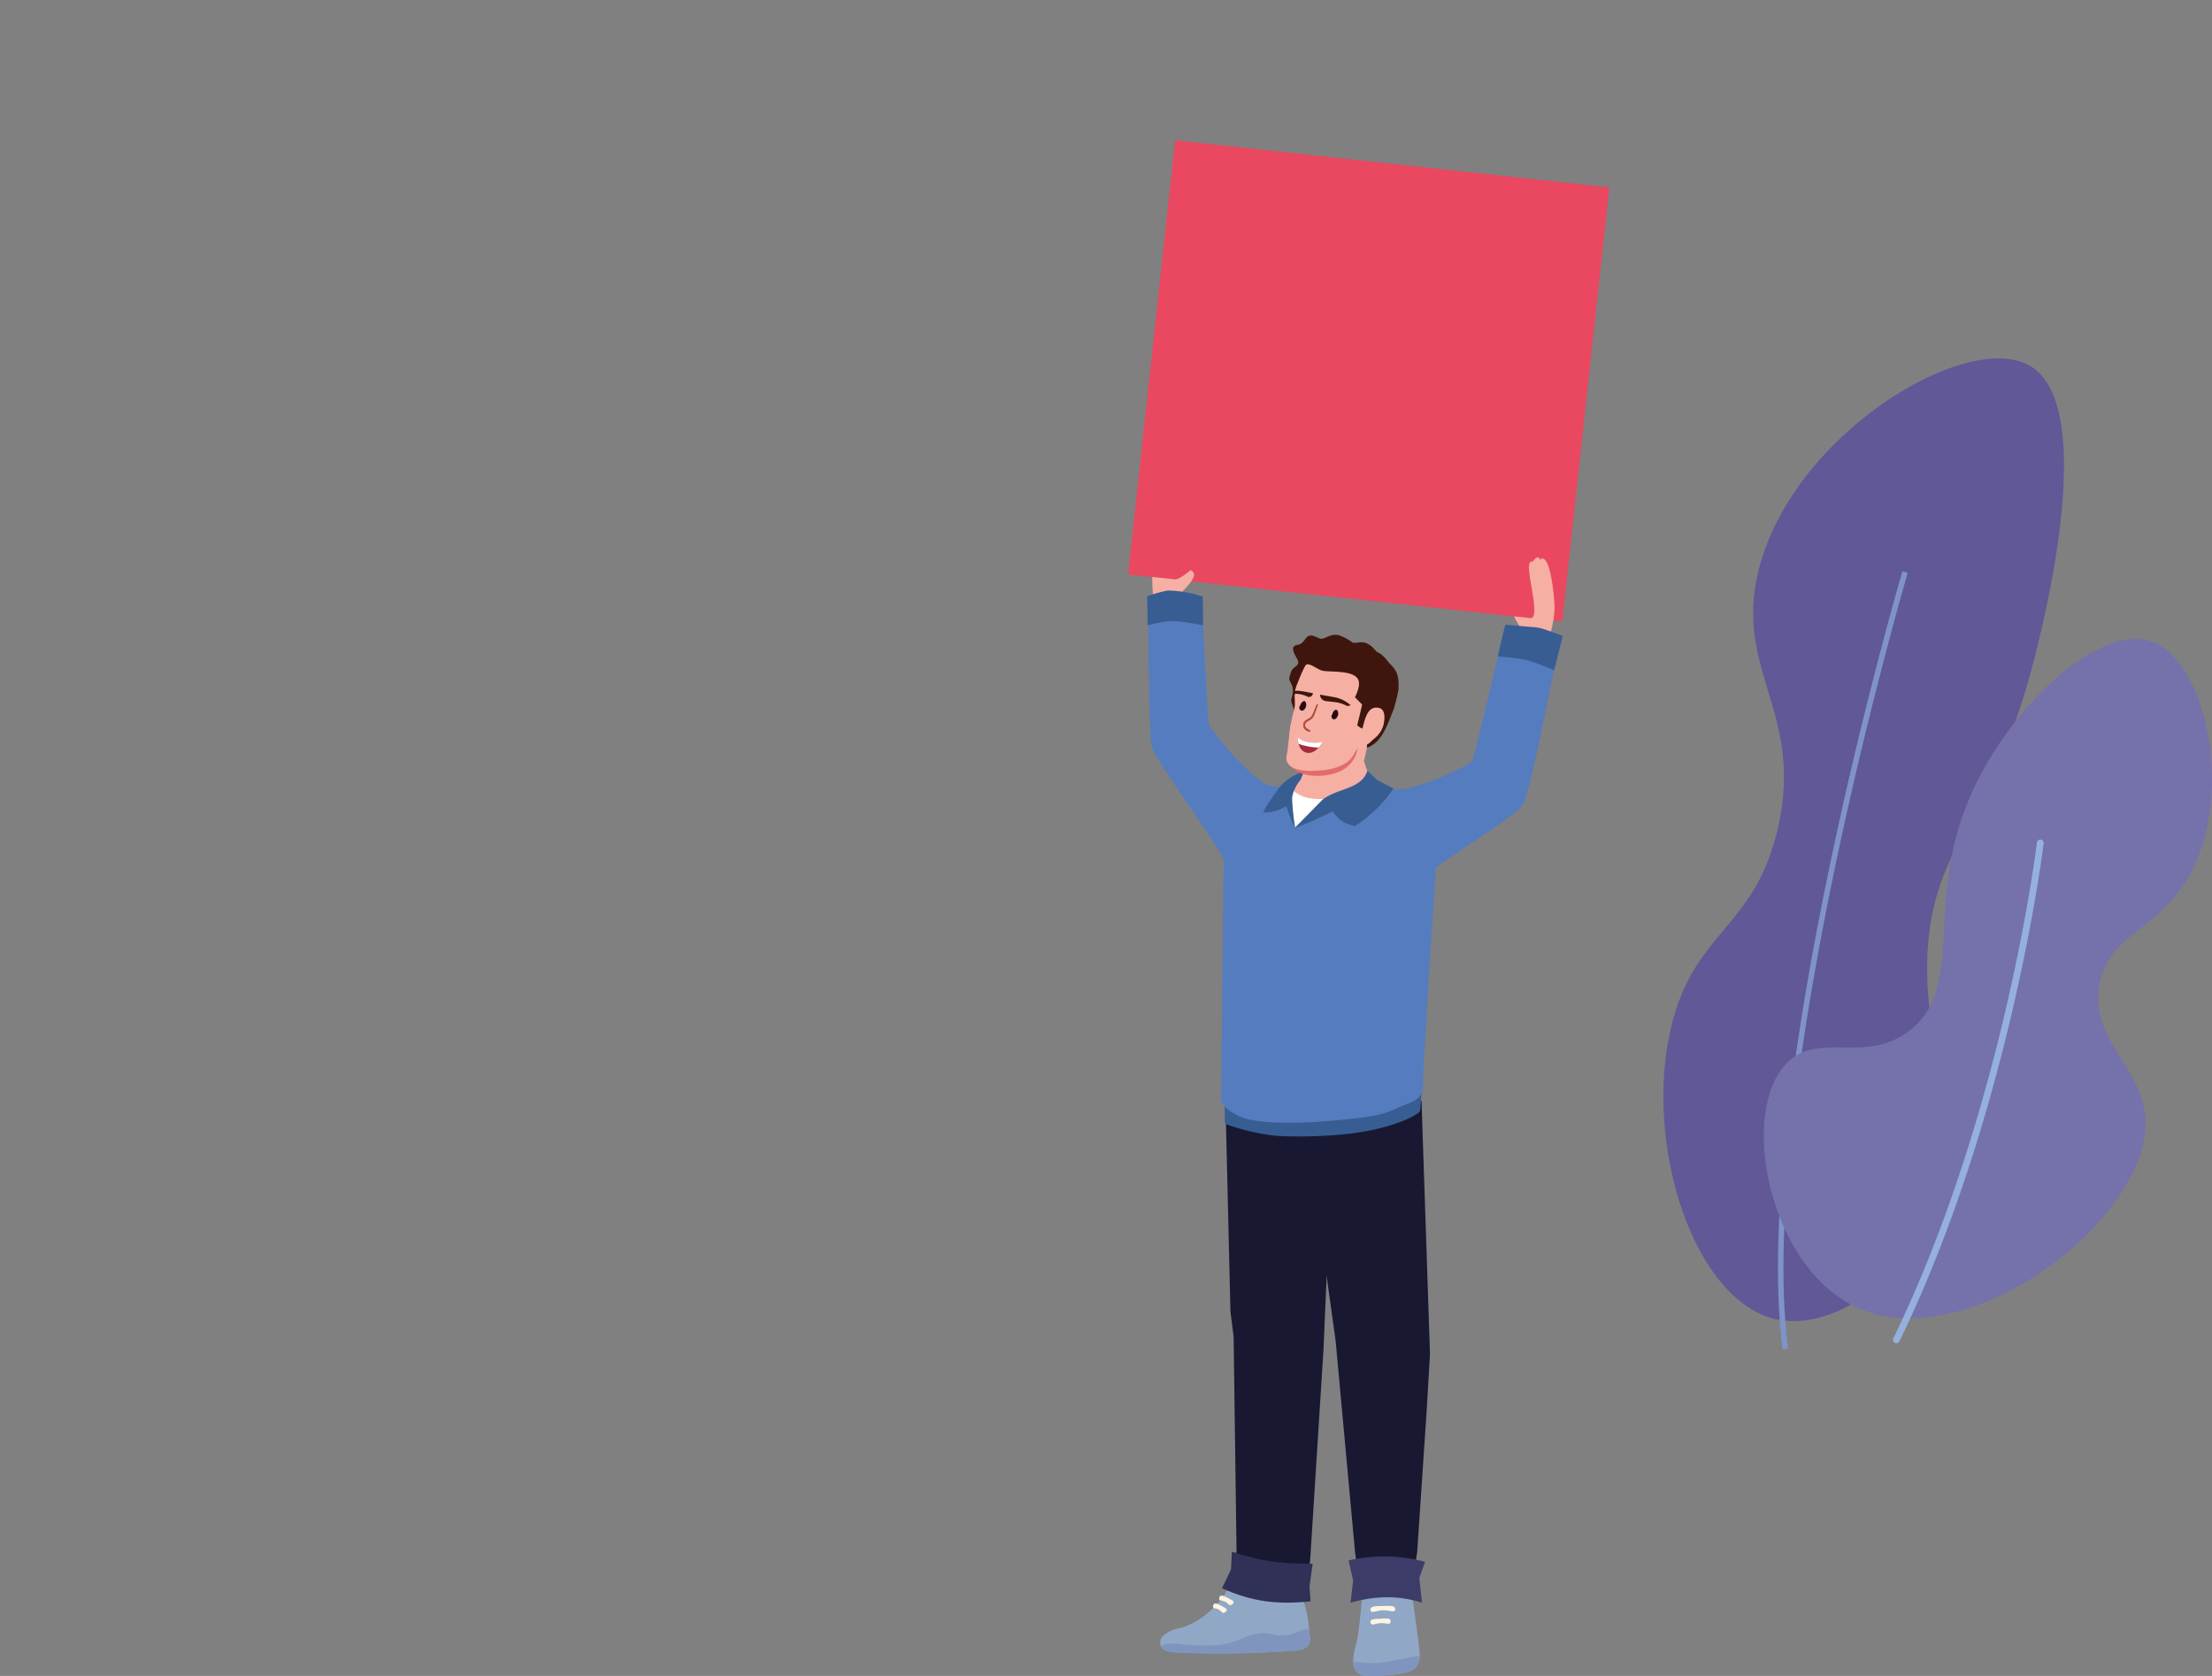 <svg xmlns="http://www.w3.org/2000/svg" id="Layer_1" data-name="Layer 1" viewBox="0 0 593.53 449.65"><rect x="0" y="0" width="593.53" height="449.65" fill="#808080" stroke="none"/><defs><style>.cls-1{fill:#605897;}.cls-2{fill:#7f93ca;}.cls-3{fill:#7571ab;}.cls-4{fill:#95b0dd;}.cls-27,.cls-5{fill:#fff;}.cls-10,.cls-11,.cls-12,.cls-13,.cls-14,.cls-15,.cls-5,.cls-6,.cls-7,.cls-8,.cls-9{opacity:0;}.cls-24,.cls-6{fill:#e94860;}.cls-7{fill:#80a0d4;}.cls-8{fill:#85422c;}.cls-25,.cls-9{fill:#f6afa3;}.cls-10{fill:#688dc2;}.cls-11{fill:#21254c;}.cls-12{fill:#c72443;}.cls-13,.cls-28{fill:#e26c6b;}.cls-14{fill:#3e395c;}.cls-15,.cls-31{fill:#b14e2f;}.cls-16{fill:#3f160e;}.cls-17{fill:#91a7c6;}.cls-18{fill:#fff4e2;}.cls-19{fill:#7f95bd;}.cls-20{fill:#191832;}.cls-21{fill:#313057;}.cls-22{fill:#3d3c68;}.cls-23{fill:#385d93;}.cls-26{fill:#557cbe;}.cls-29{fill:#280b15;}.cls-30{fill:#8d2d40;}.cls-32{fill:#a6293c;}</style></defs><title>a_propos_de_nous_front</title><path class="cls-1" d="M1169.45,534.67c17.09,3.42,38.91-15.21,45.94-35.57,7.23-20.95-6-29.72-5.93-58.78,0.12-33,17.29-38,28.65-82.5,2.56-10,17.4-68.15-1-79-17-10.07-64.74,18.83-73.11,55.82-6,26.38,12.48,37.45,5.43,68.17-6.18,27-22.43,27.35-28.65,53.35-7.58,31.66,6.21,74.06,28.65,78.54" transform="translate(-692.37 -180.63)"></path><path class="cls-2" d="M1170.69,542.67c-4.61-35.57,4.38-90.45,12.73-130.23,9-43.06,19.3-78.19,19.4-78.54l1.42,0.42c-0.1.35-10.35,35.43-19.38,78.44-8.32,39.66-17.29,94.36-12.71,129.72Z" transform="translate(-692.37 -180.63)"></path><path class="cls-3" d="M1189.13,530.69c-22.42-11.68-30.09-51.79-17.35-64.82,8.61-8.81,21,.46,32.87-8.67,15.21-11.66,4-33.61,16-62.08,10.18-24.23,34.58-47.16,48.84-42.45,14.93,4.92,22.79,41.46,10,63.45-8.29,14.3-21,15-23.74,28.3-3.19,15.43,12.24,22.47,12.32,37.43,0.15,26.87-49.32,64.29-79,48.84" transform="translate(-692.37 -180.63)"></path><path class="cls-4" d="M1201.22,541a0.9,0.9,0,0,1-.4-0.09,0.91,0.91,0,0,1-.42-1.22c29.72-61.23,38.43-132.27,38.52-133a0.91,0.91,0,1,1,1.81.22c-0.09.71-8.84,72.06-38.69,133.56a0.91,0.91,0,0,1-.82.51" transform="translate(-692.37 -180.63)"></path><polygon class="cls-5" points="221.84 160.37 221.84 192.06 253.53 189.73 253.53 158.04 221.84 160.37"></polygon><path class="cls-6" d="M945.9,402l-31.69,2.33V372.68L882.52,375V328.78a119.51,119.51,0,0,0-63.38-12.5c-69.9,5.13-126.77,66.51-126.77,136.82V563.29l63.38-4.66V448.45c0-35.36,28.23-66.2,63.38-68.78s63.42,24.44,63.42,59.8l0,109.85,63.38-4.66V402Z" transform="translate(-692.37 -180.63)"></path><path class="cls-7" d="M943,288.29c-2-3-15.08-18.26-20.48-25l0.11-2.88L908,246.64s-11.46,4.06-14.6,14.24a3.6,3.6,0,0,0,1.32,4.14l0.24,0.19s8,9.3,11.2,11.85c8.31,6.57,23.77,14.91,25.16,15.62,2.27,1.16,3.14,1.22.74,6.52s-3.55,36-3.55,36a11.91,11.91,0,0,0,2.75,2.86c1.34,0.75,1.76-3.19,1.76-3.19s14.44-39.79,9.91-46.57" transform="translate(-692.37 -180.63)"></path><path class="cls-8" d="M977,194.78s-6.92,27-7.43,26.79c-4.59-2-11-11.63-11-11.63l11.48-15.3Z" transform="translate(-692.37 -180.63)"></path><path class="cls-9" d="M954.54,217.51s16.56,31.33,19.23,29.81,18.57-8.56,18.57-8.56l1.52,3.89s-14.2,11.89-22.21,13.3-18.78-24.15-18.78-24.15Z" transform="translate(-692.37 -180.63)"></path><path class="cls-10" d="M895.47,269c0.07,0.1,7.58,1,8.12,5.32,0.37,3,15.52,11.19,17.55,12.43-12.84-10.28-5-38.14-5-38.14Z" transform="translate(-692.37 -180.63)"></path><path class="cls-8" d="M960.61,181.11c0.08-.6-6.75,4.45-7.32,5.24-5.3,7.36-6.42,13.33-3,13,2.22-.19,2.2,3.54,2.2,3.54l23.54-13.14s-6.41-11.66-15.45-8.68" transform="translate(-692.37 -180.63)"></path><path class="cls-6" d="M957.87,217.84s3.11,2.59,4.05,11.24c0,0-3.18,6.49-13,9.12,0,0,6.48-20.09,8.93-20.36" transform="translate(-692.37 -180.63)"></path><path class="cls-7" d="M911.56,258.68l2.35-3.55c-7,1.66-17.46-6.07-17.46-6.07s-10.73,8.64-10.2,22.76c0.26,6.89-1.38,31.36-.78,40a12.93,12.93,0,0,1-1.13,7.21s-0.64,1.78-.78,2a40.67,40.67,0,0,0-3.18,6.27c-8.57,21.2,0,47.78,0,47.78l2.43-.91s3.34-29.19,7.95-42a25.66,25.66,0,0,1,2.19-4.9c1.94-3,3.79-7.83,5.51-13.63,3.24-11,13.08-55,13.08-55" transform="translate(-692.37 -180.63)"></path><path class="cls-11" d="M899.79,373.67l-24.34,2.26a10.44,10.44,0,0,1,0-5.13c0.72-2.2,1.65-3,1-5.55,1.34,1.11,6.23,1.32,8.92.65,0.39,0.51.21,3.9,1.41,4.58s12.23-.36,13,3.18" transform="translate(-692.37 -180.63)"></path><path class="cls-6" d="M948.11,242.4c-2.49.71-6.61,0.43-9.7,1.95-4.52,2.23-3.84,3.09-8,5.94-0.87.6-.43,0.35-1,0.73a15,15,0,0,0-5.92,10.1c-33.11,2.11-31.57-7.77-31.57-7.77s28.6-38.43,43.44-41.7c2.54-.56,10.31-2.73,12.74-2,5.51,1.77,9.71,8.13,9.71,8.13s-0.29,21.86-9.77,24.56" transform="translate(-692.37 -180.63)"></path><path class="cls-12" d="M939,244.65c-4.92,1.09-5.49,3.77-8.06,5.14a47.15,47.15,0,0,1,4.25-29s2,17.74,3.82,23.84" transform="translate(-692.37 -180.63)"></path><path class="cls-9" d="M940.24,220.46s-6.43-4.26-7.8,3.84,8.46,38.76,10.2,41.84c3.15,5.62,17.21,21.1,17.21,21.1l4.34-1.86s-13-22.09-15.08-24.43c-3.29-3.68-4.75-37.48-8.87-40.48" transform="translate(-692.37 -180.63)"></path><path class="cls-9" d="M964.18,285.37a7.11,7.11,0,0,0,1.4,2.9c1,0.94,3.67,3.16,3.88,4.61a0.6,0.6,0,0,1-.59.6c-0.54-.06-2.56-1.67-3.48-1.43a18.28,18.28,0,0,0,1.41,3.63c0.58,0.77.57,4.3,0.35,5s-4.36-3.38-6.09-5.23-1.14-10.21-1.14-10.21Z" transform="translate(-692.37 -180.63)"></path><path class="cls-6" d="M931.12,235.07c0.05,0.18,12.08.88,19.05-3.68,0,0,4.05-20-4.66-18.11s-13.63,5.24-13.39,9.48-1,12.31-1,12.31" transform="translate(-692.37 -180.63)"></path><path class="cls-9" d="M947.08,209.64s5.77,14.84,11.43,9.58c-0.26-.72.59-3,1.61-5.3,1.32-3,2.93-6,2.93-6l-9.14-6.39-0.55-.38a22.16,22.16,0,0,1-6.3,8.52" transform="translate(-692.37 -180.63)"></path><path class="cls-13" d="M962.38,209.38s-1.62,3.05-2.93,6c-5.53-2.63-6.24-9-6.21-12.41Z" transform="translate(-692.37 -180.63)"></path><path class="cls-9" d="M967.77,209.6c-2.18,2.42-7.64,5.39-10,3.09-3-3-6.13-9.85-3.85-15,3.63-8.26,4.35-14.55,13-11.31s8.94,7.12,8.4,10.17c-0.36,2.06-3.66,8.68-7.63,13.09" transform="translate(-692.37 -180.63)"></path><path class="cls-8" d="M977,191.74c-1-3.39-2.74-3.53-3.94-3.16a10.13,10.13,0,0,0-12.76-3.35,17.24,17.24,0,0,1-9.27,7s1.76,2.56,8,3.58a10.35,10.35,0,0,0,5.89-1.12,33.8,33.8,0,0,1-8.19,4.15c8-.14,14.76-8.22,15.46-9.08a11.35,11.35,0,0,1,1.19,5.13c-0.27,2.4-1.88,6.86-.55,7.26,0,0,5.64-5.38,4.21-10.46" transform="translate(-692.37 -180.63)"></path><path class="cls-14" d="M963.76,201.9a2.12,2.12,0,0,0,.37-0.86,0.55,0.55,0,0,0-.34-0.61,1.24,1.24,0,0,0-1.08,1,0.8,0.8,0,0,0,.14.89,0.68,0.68,0,0,0,.91-0.37" transform="translate(-692.37 -180.63)"></path><path class="cls-14" d="M969.67,205.65c0.36-.55.48-1.41,0-1.49a1.24,1.24,0,0,0-1.08,1,0.8,0.8,0,0,0,.14.89,0.67,0.67,0,0,0,.94-0.35" transform="translate(-692.37 -180.63)"></path><path class="cls-15" d="M964.47,207.54c0.14,0,.28.06,0.41,0.11a1.91,1.91,0,0,0,.45.12,0.92,0.92,0,0,0,.68-0.18c0.51-.42.2-1.1,0.09-1.62a2,2,0,0,1,.21-1.2,22.72,22.72,0,0,1,1.07-2,0.11,0.11,0,0,1,.2.09c-0.32.77-.76,1.49-1,2.28a1.43,1.43,0,0,0-.05.85,3.5,3.5,0,0,1,.18,1,1.21,1.21,0,0,1-.78,1.15,1.46,1.46,0,0,1-.69.06,1.68,1.68,0,0,1-.39-0.11,1,1,0,0,1-.43-0.35c-0.05-.06,0-0.18.08-0.15" transform="translate(-692.37 -180.63)"></path><path class="cls-8" d="M966.52,198.87a0.5,0.5,0,0,0-.06-0.35,1.86,1.86,0,0,0-1-.83,5.85,5.85,0,0,0-2-.4,2.82,2.82,0,0,0-1.86.35,0.16,0.16,0,0,0,0,.06,0.12,0.12,0,0,0,0,.1,0.23,0.23,0,0,0,.15.07l1.41,0.29a13.24,13.24,0,0,1,2.18.68c0.36,0.15,1,.69,1.2,0" transform="translate(-692.37 -180.63)"></path><path class="cls-8" d="M971.74,202.23a2,2,0,0,0-.12-0.36,1.84,1.84,0,0,0-.41-0.6,0.93,0.93,0,0,0-.78-0.25,0.63,0.63,0,0,0-.29.1c-0.52.35,0,.52,0.15,0.66a4.26,4.26,0,0,1,.78,1l0.19,0.33,0.19,0.35a0.09,0.09,0,0,0,.07.06l0.08,0,0,0a1.41,1.41,0,0,0,.09-1.18" transform="translate(-692.37 -180.63)"></path><path class="cls-15" d="M960.32,207.45a3.7,3.7,0,0,0,1.75,2.09,0.18,0.18,0,0,1-.15.33,2.84,2.84,0,0,1-1.92-2.33c0-.16.24-0.27,0.32-0.1" transform="translate(-692.37 -180.63)"></path><path class="cls-9" d="M991.26,239.4a5.32,5.32,0,0,0,2.15-2.11c0.51-1.24,3-4.49,4.9-5.07s-2.44,3.7-1.41,3.8,5.81-4.45,6.72-3.88a0.63,0.63,0,0,1,.15,1.14s1.61-1.2,2.37-.47-0.68,1.61-.68,1.61,2.34-.48.61,1.81l-1,1.25s2-.32.46,1.21-7,4.15-10,4.5-5.91,1-5.91,1Z" transform="translate(-692.37 -180.63)"></path><path class="cls-8" d="M960.63,181.31c-0.38.14-13.3,2.74-16.91,12.22-1.18,3.09-2.59,8.19-.81,11.85s10,10.43,10,10.43-1.4-12.78,2.73-21,6.72-9.82,6.72-9.82v-1.68Z" transform="translate(-692.37 -180.63)"></path><path class="cls-11" d="M947.39,338.5l-22.86,1.69a10.45,10.45,0,0,1,0-5.13c0.72-2.2,4.08-3,3.45-5.46,1.34,1.11,5.89,2.65,8.59,2,0.4,0.51-1.89,2.49-.68,3.17s10.75,0.22,11.53,3.76" transform="translate(-692.37 -180.63)"></path><path class="cls-16" d="M1039,375.39s0.83,0.77,1-1.16-1-4.79-1.16-5.45,1-2.53.11-4.46-0.77-1.32-.22-3.25,2.86-1.6,1.65-3.74-1.65-3.41.17-3.69,2-2.31,3.3-2.48,2.37,1,3.3.83,2.7-1.43,4.46-.94a13.26,13.26,0,0,1,3.63,1.93c0.77,0.44,2.37-.55,4.13.39s2.09,2.15,2.86,2.37,3.14,2.53,3.36,4a28.33,28.33,0,0,1-.49,5.5l-25.87,10.29Z" transform="translate(-692.37 -180.63)"></path><path class="cls-17" d="M1043.67,619l-0.44,0,0.44-.11a29,29,0,0,0-.29-3.46,29.89,29.89,0,0,0-1.77-6.67,67,67,0,0,0-7,.43c-1.65.19-2.89,0.4-4-.21s-0.92-1.24-2-2.34-2.93-2.37-4.49-2.17c-1.9.24-1.87,2.44-4.18,5.39-0.42.54-5,6.26-11.5,7.69-0.2,0-.46.12-0.74,0.2a7.75,7.75,0,0,0-2.94,1.52,2.56,2.56,0,0,0-.79,3.27c0.77,1.14,2.53,1.35,4,1.42a260.78,260.78,0,0,0,31.87-.51c0.77-.06,2.57-0.21,3.5-1.33a3.33,3.33,0,0,0,.34-3.14" transform="translate(-692.37 -180.63)"></path><path class="cls-18" d="M1017.86,611.47c0.27-1.14,1.23-.52,2.24,0s2.07,1,1,1.7c-0.88.57-.86-0.25-1.72-0.72s-1.73-.1-1.5-1" transform="translate(-692.37 -180.63)"></path><path class="cls-18" d="M1019.51,609.36c0.25-1.14,1.26-.53,2.33,0s2.17,1,1.11,1.73c-0.86.59-.9-0.26-1.82-0.73s-1.84-.11-1.62-1" transform="translate(-692.37 -180.63)"></path><path class="cls-19" d="M1043.67,619l-0.44,0,0.44-.11c0-.3,0-0.63,0-0.94a3.35,3.35,0,0,0-.35-0.1c-1.87-.37-2.48,1.13-6.21,1.5-3.17.31-3.42-.78-6.42-0.54-3.31.27-6.1,2.15-9.31,2.85a27.24,27.24,0,0,1-5.81.39c-6.89.09-8.43-1.06-11.45,0l-0.34.13a1.82,1.82,0,0,0,.2.39c0.77,1.14,2.53,1.35,4,1.42a260.78,260.78,0,0,0,31.87-.51c0.77-.06,2.57-0.21,3.5-1.33a3.33,3.33,0,0,0,.34-3.14" transform="translate(-692.37 -180.63)"></path><path class="cls-17" d="M1056.09,622.51a13.78,13.78,0,0,0-.65,4,4,4,0,0,0,1.84,3.38,5.31,5.31,0,0,0,2.62.41,76.61,76.61,0,0,0,7.88-.58c1.67-.21,3.49-0.56,4.58-1.87,1.26-1.51,1-3.59.65-6.45-0.64-5-1.21-9.07-1.64-12a8.92,8.92,0,0,1-3.35-.91c-1.54-.77-1.73-1.45-3.1-1.89a6.67,6.67,0,0,0-3.75.08,4.44,4.44,0,0,0-2.94,1.55,3.9,3.9,0,0,0-.47,2c-0.46,4.15-.66,8.17-1.69,12.25" transform="translate(-692.37 -180.63)"></path><path class="cls-18" d="M1063.39,611.52c-1.91,0-3.53,0-3.27,1.14,0.2,0.92,1.49.06,3.31,0s3.12,0.76,3.3-.17c0.23-1.14-1.43-1.05-3.34-1" transform="translate(-692.37 -180.63)"></path><path class="cls-18" d="M1062.75,614.93c-1.55.07-2.9,0-2.63,1.1,0.21,0.92,1.23.14,2.7,0.07s2.54,0.61,2.68-.33c0.18-1.15-1.19-.93-2.74-0.84" transform="translate(-692.37 -180.63)"></path><path class="cls-19" d="M1067.78,629.7c1.67-.21,3.49-0.56,4.58-1.87a4.57,4.57,0,0,0,.94-3l-9.16,1.72c-3.2.6-5.9,0.2-8.71-.06a4,4,0,0,0,1.84,3.4,5.29,5.29,0,0,0,2.62.41,76.61,76.61,0,0,0,7.88-.58" transform="translate(-692.37 -180.63)"></path><path class="cls-20" d="M1021.09,472.29l1.44,60.25,0.85,6.7,0.78,57.63-2,8.32c1.84,1.84,13.37,6.2,20.83,3.88l1-11,3.5-55.35,3.05-70.32Z" transform="translate(-692.37 -180.63)"></path><path class="cls-20" d="M1041.75,475.71l9,64.65,5.21,56.68,1.16,9a18.6,18.6,0,0,1,13.74,2.11l1.78-11.15,2.51-37.46,0.92-15.63L1073.8,476Z" transform="translate(-692.37 -180.63)"></path><path class="cls-21" d="M1044.59,600.17c-9.72,0-14.11-.82-21.68-3.23l-0.23,4.74-2.41,5.07c8.24,3.66,14.79,4.42,23.76,3.51l-0.29-4Z" transform="translate(-692.37 -180.63)"></path><path class="cls-22" d="M1054.75,610.61c6.45-1.76,12.41-2.09,19.18,0L1073.2,604l1.56-4.35a42.62,42.62,0,0,0-20.53-.37l1.22,5.39Z" transform="translate(-692.37 -180.63)"></path><path class="cls-23" d="M1021,477.35c0,1.21,0,3.08,0,4.06a1,1,0,0,0,.59.92,57.76,57.76,0,0,0,12.95,3c4.57,0.38,17.72.44,27.08-1.76,7.4-1.74,10.46-3.69,11.42-4.43a1,1,0,0,0,.4-0.71c0.14-1.48.57-6.51,0.29-6.42s-27.41,6.17-32.59,6.17c-4.33,0-15.45-1.39-19-1.84a1,1,0,0,0-1.15,1" transform="translate(-692.37 -180.63)"></path><rect class="cls-24" x="1000.95" y="224.2" width="117.2" height="117.2" transform="translate(-28.14 1125.09) rotate(-83.81)"></rect><path class="cls-25" d="M1101.14,353.75s1-1.92-.87-4.84-2.74-4.83-1.19-5.53c0.71-.32,0,0,2.73,2.37s2.6-1.55,1.61-7-1.2-7.74.2-7.42c0,0,1.49-2.35,2-.45,0,0,.68-1.37,1.87.77,0.82,1.48,1.8,6.76,2,11.71,0.15,4.3-2.27,11.15-2.27,11.15Z" transform="translate(-692.37 -180.63)"></path><polygon class="cls-24" points="402.56 164.99 410.73 165.83 407.15 160.86 402.56 164.99"></polygon><path class="cls-25" d="M1008.23,343.57s-0.63-2.07,1.75-4.59,3.58-4.25,2.18-5.21c-0.64-.44,0,0-3.12,1.83s-2.27-2-.29-7.22,2.61-7.39,1.17-7.33c0,0-1-2.59-1.91-.82,0,0-.42-1.48-2,0.41-1.08,1.31-3,6.31-4.1,11.14-0.94,4.2.19,11.38,0.19,11.38Z" transform="translate(-692.37 -180.63)"></path><path class="cls-26" d="M1110.71,353s-7.36,39.38-9.69,43.49c-1.4,2.48-14.21,10.39-23.34,16.84-0.1.07-3.52,54-3.52,59,0,2.48-2,3.68-4.29,4.5-2.93,1-4.29,2.35-9.37,3.22-1,.17-2,0.32-3,0.45-14,1.78-27.84,2-32.66-.41-2.28-1.15-5-2.65-4.87-5.2,0.29-5.21.48-58.19,0.83-63.25,0.14-2-18.82-27.48-19.4-30.63-0.86-4.64-.94-39.91-0.94-39.91,0.55-.19,5.44-0.57,6.5-0.66s7.87,0.83,7.87.83,1.59,32.43,1.87,33.69,12.81,16.69,17.16,16.62c3.92-.07,9.45,3,10.31,3.54l11.48,0.66s6.57-5,10.65-3.54,20.41-6.28,21.08-7.38,8.37-34.46,8.37-34.46,8.15-.56,9.77-0.06c5.24,1.61,5.89,2.85,5.2,2.7" transform="translate(-692.37 -180.63)"></path><path class="cls-24" d="M1000.24,335.28l7.41,0.79,6-17.24s-6.32-1.74-6.91-1.77-6.48,18.22-6.48,18.22" transform="translate(-692.37 -180.63)"></path><path class="cls-25" d="M1059.59,379.41l-1.23,5.4c0.59,1.91,1.73,5.6,2.95,6l-21.7,10.31s-2.51-7.27,1-11.4a14.22,14.22,0,0,1,3.26-3.08l1-7.63c0.56-8.62,15.79-6.14,14.71.42" transform="translate(-692.37 -180.63)"></path><path class="cls-27" d="M1039.87,402.64l11.4-8.31c-5.39,1.54-11.2.51-13-3.11Z" transform="translate(-692.37 -180.63)"></path><path class="cls-28" d="M1047.12,388.73c-6,.49-8.22-2.31-8.22-2.31l17.8-5c-1.19,6-6.7,7.1-9.58,7.33" transform="translate(-692.37 -180.63)"></path><path class="cls-25" d="M1043.74,358.26c-1.22,0-2.54,3.48-3.49,6.32,0,0-.39,1.22-0.44,1.59-0.22,1.66.25,3.1-.18,4.68-1.87,7-2.21,13.21,1.87,14.31,5.78,1.56,15.65-4.32,15.2-5.76l3.44-17.46Z" transform="translate(-692.37 -180.63)"></path><path class="cls-25" d="M1037.9,381.66c-0.1.88-.56,2.12-0.3,3,0.46,1.66,2.31,2.75,6.3,2.77,9.16,0.06,11.09-3.32,11.74-4.45,0.92-1.6,3.42-4.4,3.42-7.9l-2.51,0c-0.48,1.79-1,4.41-6.17,5-0.67-3.47-2.39-2.71-5.3-3.2l-2.8-1c-1.31-.57-2.91-1.3-3.65-0.61,0,0-.19,1.33-0.74,6.27m0.79-3c0.38-3.89,1.66-1.42,4.06-.77,3,0.82,5.88-.51,5.83,1.24a4.73,4.73,0,0,1-4.08,4.78c-2.07-1.86-3.67-2.11-5-1.22-0.67-.07-1-1.55-0.79-4" transform="translate(-692.37 -180.63)"></path><path class="cls-16" d="M1057,363.62c0.24,1.57-1.06,4.09-1.06,4.09l1.92,1.94s-0.68,3.05-1.31,5.53a3.21,3.21,0,0,0,2.61,1.07v5c3.78-1.4,5.11-5.08,7.22-10.51a42.51,42.51,0,0,0,1.25-5.2Z" transform="translate(-692.37 -180.63)"></path><path class="cls-16" d="M1043.08,357.15a4.33,4.33,0,0,0-1.63,1.36,17.17,17.17,0,0,0-1.2,6.07s1.25-3.3,2.16-5Z" transform="translate(-692.37 -180.63)"></path><path class="cls-16" d="M1057,363.62c-0.5-3.51-8.12-2.51-9.94-3.09s-4-2.78-4.66-.95c-0.5-.61-0.5-0.91,0-2,0.93-1.94,1.13-3,3.22-3.85,3.36-1.29,17.91.73,21.29,7,0.54,1,.86,2.33.68,4.89a17,17,0,0,1-10.63-1.94" transform="translate(-692.37 -180.63)"></path><path class="cls-16" d="M1046.56,367l3.75,0.66a9,9,0,0,1,3.87,1.69l0.59,0.45a1.18,1.18,0,0,1-1.23.1,9,9,0,0,0-3.06-.91l-2.34-.26a1.77,1.77,0,0,1-1.58-1.73" transform="translate(-692.37 -180.63)"></path><path class="cls-16" d="M1039.85,366s-0.16,0-.21.37,0.12,0.56.12,0.56a0.47,0.47,0,0,1,.44-0.16,7.38,7.38,0,0,1,3,.77,1.08,1.08,0,0,0,1.47-.9s-3.74-.89-4.8-0.64" transform="translate(-692.37 -180.63)"></path><path class="cls-25" d="M1062.46,370.57c1,0.26,1.82,1.46,1.13,4.56a7,7,0,0,1-2.4,3.61c-0.56.39-1.54,1.61-2.28,1.72-1.15.17-1.78-1.26-1.78-1.26l1.1-4.24c0.88-3.41,2-4.89,4.22-4.38" transform="translate(-692.37 -180.63)"></path><path class="cls-29" d="M1049.8,372.45a2.7,2.7,0,0,1,.49-1.09,0.7,0.7,0,0,1,.87-0.21,1.59,1.59,0,0,1,0,1.84,1,1,0,0,1-1,.63,0.86,0.86,0,0,1-.43-1.18" transform="translate(-692.37 -180.63)"></path><path class="cls-29" d="M1041.16,370.11c0.2-.81.91-1.67,1.41-1.29a1.59,1.59,0,0,1,0,1.84,1,1,0,0,1-1,.63,0.85,0.85,0,0,1-.48-1.19" transform="translate(-692.37 -180.63)"></path><path class="cls-30" d="M1043.88,376.64c-0.16-.09-0.29-0.21-0.46-0.3a2.34,2.34,0,0,1-.49-0.32,1.17,1.17,0,0,1-.42-0.8c0-.84.86-1.14,1.44-1.49a2.55,2.55,0,0,0,1-1.23c0.41-.89.65-1.82,1-2.74a0.14,0.14,0,0,0-.26-0.11c-0.45,1-.75,2-1.26,2.94a1.83,1.83,0,0,1-.76.79,4.47,4.47,0,0,0-1.07.66,1.54,1.54,0,0,0-.4,1.73,1.88,1.88,0,0,0,.54.7,2.16,2.16,0,0,0,.44.28,1.28,1.28,0,0,0,.7.1c0.1,0,.18-0.14.07-0.2" transform="translate(-692.37 -180.63)"></path><path class="cls-31" d="M1043.88,376.64c-0.16-.09-0.29-0.21-0.46-0.3a2.34,2.34,0,0,1-.49-0.32,1.17,1.17,0,0,1-.42-0.8c0-.84.86-1.14,1.44-1.49a2.55,2.55,0,0,0,1-1.23c0.41-.89.65-1.82,1-2.74a0.14,0.14,0,0,0-.26-0.11c-0.45,1-.75,2-1.26,2.94a1.83,1.83,0,0,1-.76.79,4.47,4.47,0,0,0-1.07.66,1.54,1.54,0,0,0-.4,1.73,1.88,1.88,0,0,0,.54.7,2.16,2.16,0,0,0,.44.28,1.28,1.28,0,0,0,.7.1c0.1,0,.18-0.14.07-0.2" transform="translate(-692.37 -180.63)"></path><path class="cls-32" d="M1047.31,379.74s-4.79.86-6.71-1.39c0,0-.22,3.42,2.21,4.19s4.5-2.79,4.5-2.79" transform="translate(-692.37 -180.63)"></path><path class="cls-27" d="M1047.31,379.74a9,9,0,0,1-1.12,1.46,17.13,17.13,0,0,1-5.38-1,6.38,6.38,0,0,1-.22-1.88c1.93,2.26,6.71,1.39,6.71,1.39" transform="translate(-692.37 -180.63)"></path><path class="cls-23" d="M1039.82,402.72l7.46-7.59c4.07-3.09,10.41-2.75,12-7.71l2.64,2.51,4.35,2.23a35.75,35.75,0,0,1-10.39,10.14c-2.86-.91-3.72-1.07-6-4a83.55,83.55,0,0,1-10.05,4.46" transform="translate(-692.37 -180.63)"></path><path class="cls-23" d="M1039.82,402.72a78.54,78.54,0,0,1-.75-8.05,9.51,9.51,0,0,1,2.22-4.73l0.7-1.66-0.81-.32s-3.66,1.44-5.44,3.84-3.83,5.25-4.4,6.8c3.15,0.06,4.54-.92,6.23-1.64a32.72,32.72,0,0,0,2.26,5.77" transform="translate(-692.37 -180.63)"></path><path class="cls-23" d="M1000.2,340.61l0.12,7.78a37.29,37.29,0,0,1,6.28-1.16c2.31-.08,8.59,1.16,8.59,1.16l-0.08-7.68a30.79,30.79,0,0,0-9.41-1.65,33.52,33.52,0,0,0-5.49,1.55" transform="translate(-692.37 -180.63)"></path><path class="cls-23" d="M1094.28,356.73c0-.25,2-8.51,2-8.51s7,0.66,8.42.74,7,2.31,7,2.31l-2.31,9.17s-5.94-2.56-8.75-3-6.11-.66-6.11-0.66Z" transform="translate(-692.37 -180.63)"></path></svg>